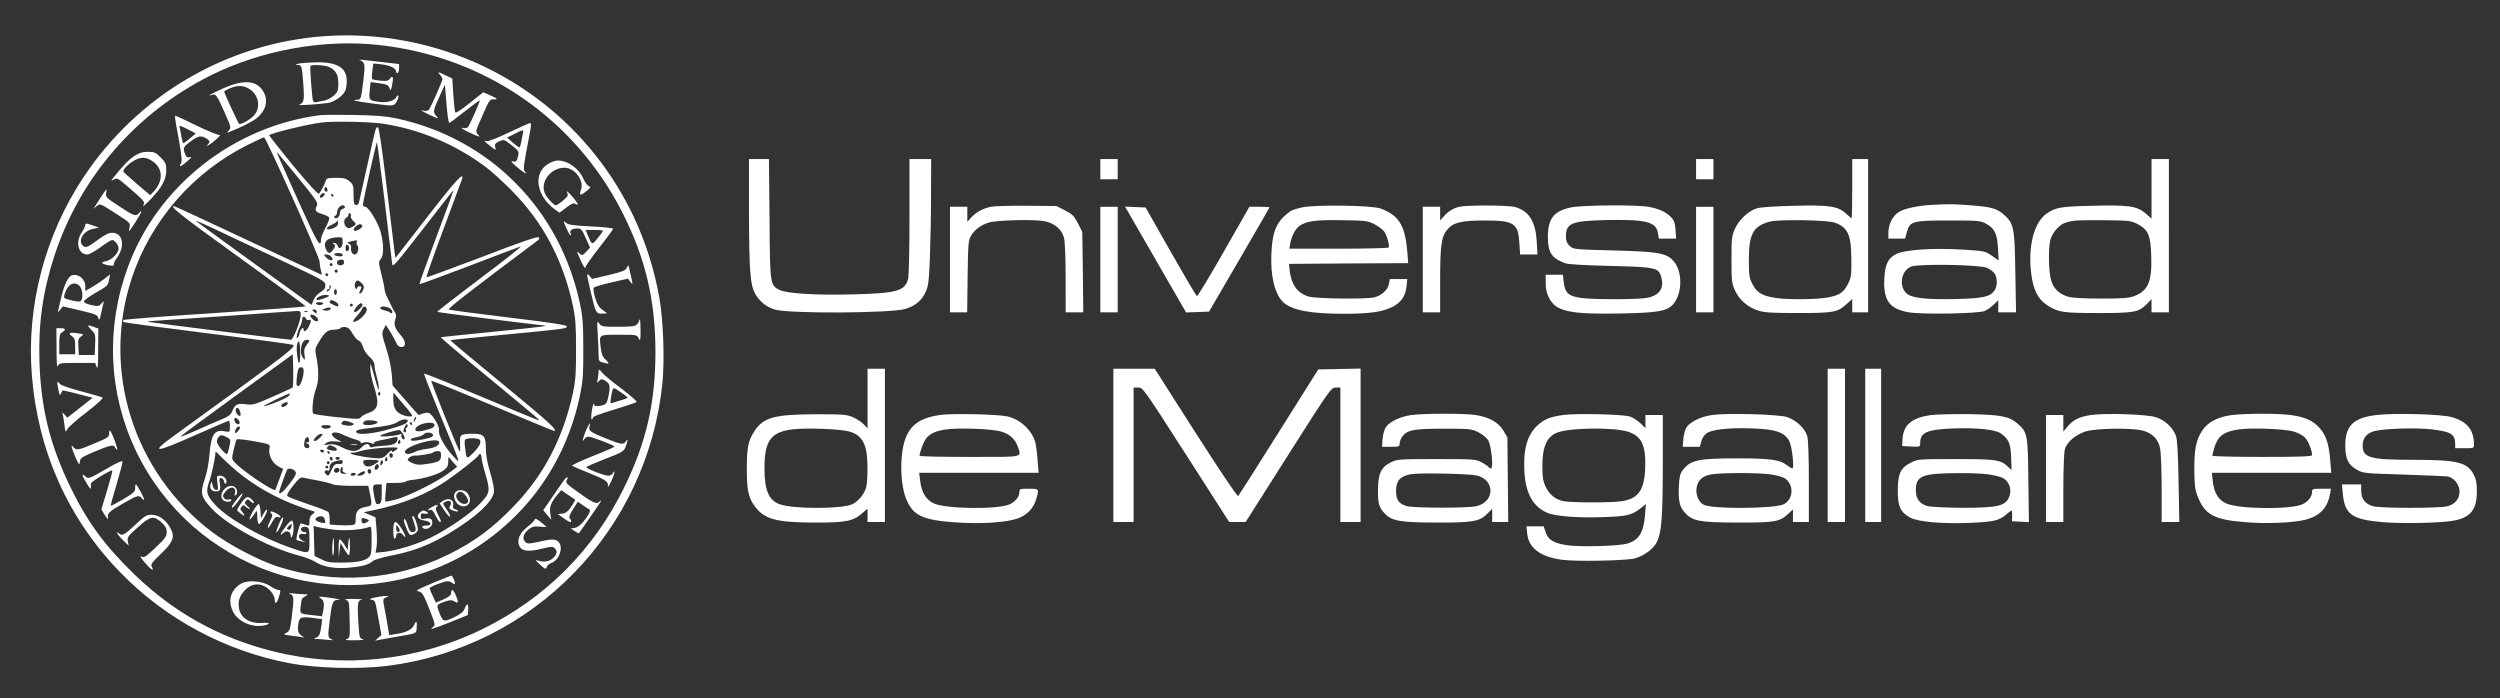 <svg xmlns="http://www.w3.org/2000/svg" width="2305.333" height="644" version="1.0" viewBox="0 0 1729 483"><rect x="0" y="0" width="1729" height="483" fill="#333333" stroke="none"/><g fill="#fff"><path d="M224.5 25c-67.6 4.8-129 40.8-166.7 97.5-26.7 40.1-39.5 89-35.8 136.5 4.1 52.8 25 99.6 61.2 136.9 31.2 32.1 72.5 54.3 116.6 62.7 18.7 3.6 48.5 4.4 68.3 1.9 100.9-12.8 179.5-93.5 190-195.2 1.6-15.8.7-43.3-2-58.8C443.9 136.4 399.7 77.6 336 46.6 301.7 29.9 262.5 22.3 224.5 25m37.3 6.1C334.9 39 397.5 82 430.4 146.9c16 31.5 22.9 60.7 22.9 96.6 0 34.8-6.3 62.2-21.3 93-21.2 43.6-54.7 77.2-98.2 98.5-45.2 22.2-96.9 27.6-145.2 15.4-36.9-9.3-68.1-26.6-95.4-52.9-20.4-19.7-32.6-36.2-44.2-60-14.2-29.1-20.6-54.4-21.7-86.6-.9-26.7 2.2-49.2 10.4-74.2C55.4 122.6 94.1 78 145.6 52.2c34.9-17.4 78-25.3 116.2-21.1"/><path d="M249 41.6c3.4 1.4 3.7 3 2.3 14.1-1.6 13.1-1.7 13.3-4.4 13.3-5 0-.5 1.1 10.1 2.5 15.5 2.1 15.7 2 17.5-1.6.9-1.7 1.3-3.4.9-3.7-.4-.4-.9-.1-1.1.6-1 2.7-6.2 4.4-11.7 3.7-7.4-1-7.6-1.2-6.9-7.9l.6-5.8 4.9.6c6.5.9 7.5 1.4 8.3 3.9.6 1.8.9 1.3 1.7-2.6 1.1-5.3.5-7-1.6-4.2-1 1.4-2.2 1.7-6.5 1.3-2.8-.3-5.4-.8-5.7-1.1s-.3-2.9.1-5.7l.7-5.1 5.7.6c6.2.8 10.1 2.7 10.1 5.1 0 .8.5 1.2 1 .9.6-.3 1-1.9 1-3.4v-2.8l-10.2-1.2c-17.2-2-18.4-2.1-16.8-1.5M206.5 44c-2.5.6-2.6.8-.7.9 2.9.1 3 .6 4 13.5.8 10.9.4 12.7-2.8 14-2.4.9 17.1-.5 21.3-1.5 2.1-.6 5.5-2.5 7.4-4.3 2.9-2.7 3.6-4.1 4-8.2 1.1-10.9-5.2-15.5-20.8-15.3-5.2.1-10.7.5-12.4.9m21.5 2.5c4.4 2.3 6 5.3 6 11.3 0 4.7-.4 5.8-3.1 8.3-1.7 1.5-4.7 3.1-6.7 3.5-2 .3-4.5.8-5.5 1.1-.9.2-1.9-.2-2.2-.9-.7-1.9-2.3-23.2-1.8-24.1.8-1.3 10.3-.7 13.3.8M304.3 51.8c1 1 1.7 2.3 1.7 2.9 0 1.4-8 19.4-9.3 21.1-.6.8-2.1 1.1-3.6.8-2.5-.6-2.5-.5.3 1 1.6.9 4.6 2.3 6.5 3.1 3.5 1.5 3.6 1.5 1.9-.4-2.5-2.7-2.3-4 2.1-13.4l3.8-8.4.7 8.5c1 12.9 1.7 18 2.4 18 .4-.1 5.2-3.6 10.7-8 5.5-4.3 10.1-7.7 10.3-7.6.4.4-6.8 16.8-8.1 18.4-.6.7-1.9 1.1-3 .8-3.5-.9-.4 1.2 5.8 3.9 5.5 2.5 5.8 2.5 4.1.6-1.9-2.1-1.8-2.2 3.1-13.3 4.7-10.7 5.1-11.3 7.8-11.1 3.4.3 2.4-.7-3.2-3.1l-4.1-1.8-9.4 7.5c-5.4 4.4-9.6 7.1-9.9 6.5-.4-.6-1-6.1-1.4-12.3l-.7-11.2-4.4-2.1c-5.4-2.7-6.2-2.7-4.1-.4M154.6 61c-8.7 3.9-12.2 5.9-8 4.6 2.8-.8 3.3 0 8.8 12.3 4.4 9.9 4.5 10.5 2.9 12.3s-1.6 1.9.7.9c7.7-3 15.9-7.1 18.8-9.6 6-5 7.8-11.6 4.7-17.5-4.4-8.4-13.5-9.4-27.9-3m18.4.9c6.3 4.4 7.4 13 2.4 18.2-2.9 3-9.2 6.4-10.1 5.5-.6-.5-10.3-21.5-10.3-22.2 0-.6 4.5-2.8 7.5-3.5 3.8-.9 7.3-.3 10.5 2M221 79.7c-59.7 7.8-111.9 49-132.4 104.6C73 226.4 74.9 271.7 94 311.8c39.2 82 138.1 116.3 219.5 75.9 22.9-11.3 43.5-28.5 58.5-48.8 14.5-19.6 24.2-41.6 29.3-66.4 1.9-9.4 2.2-14.1 2.1-31.5 0-17.3-.4-22.1-2.3-31-13.9-65.3-62.2-114.1-126.8-128.1-7.7-1.6-14.1-2.1-29.8-2.4-11-.2-21.6-.1-23.5.2m43.5 5.8c25.3 3.8 49.3 13.8 70.4 29.2 4.2 3.1 12.6 10.6 18.6 16.7 21.9 22 35.8 48.1 42.7 79.9 1.8 8.6 2.2 13.4 2.2 30.2 0 17.1-.3 21.5-2.2 30.5-6.8 31-20 56.4-40.6 77.8-14.9 15.5-27.4 24.8-45.3 33.6-36.5 18.2-79.5 21.1-118.9 8.2-13.2-4.4-32.9-14.8-44.5-23.5C92.4 327 70 256.6 91.1 192.5c13.2-40 42.5-73.6 80.8-92.6 5.4-2.7 10.3-4.9 10.7-4.9 1.4 0 38.4 82.8 38.4 85.8 0 1.5.4 4.2.9 6 .5 1.7.8 3.2.5 3.2-.2 0-22.8-10.6-50.2-23.4-27.4-12.9-50.5-23.6-51.2-23.8-5.3-1.3 3.8 6 44.4 35.2 25.5 18.4 46.2 33.7 46 33.9-.3.3-28.5 2.3-62.9 4.6-34.3 2.2-62.7 4.4-63.1 4.8s-.4 1 0 1.4c.3.4 26.8 3.9 58.7 7.9 32 4 58.4 7.6 58.7 7.9 1.5 1.4-3.6 5.5-37.9 30.5-20.1 14.6-40.9 29.7-46.4 33.7-14.7 10.8-10.8 10.4 16.2-1.6 12.6-5.6 23.1-10.1 23.6-10.1.4 0 .7 1.8.7 4 0 3.8-.1 3.9-3 3.4-7.7-1.6-9.9 1.6-11.1 15.6-.4 5.8-1.7 12.6-3.3 17.4-3.3 9.7-2.7 12.1 4.6 20.1 10.7 11.8 40.4 27.7 61.2 32.9 3.8 1 8.5 2.8 10.5 4.1 5.1 3.4 13.1 4.9 22.6 4.2 9.5-.8 14.4-2 17.1-4.5 1.1-1.1 6.3-2.6 13.2-4 15-2.9 26.6-7.4 39.7-15.3 18.4-11 29.7-21.4 31.1-28.4.3-2-.6-6.8-2.5-13.4-2.1-7-3.1-12.5-3.1-16.9 0-8.5-1.4-10.2-8.4-10.2-9.3 0-9.8.4-9.4 7.1.2 3.2 0 5.5-.3 5.1-1.3-1.6-20.1-48.3-19.6-48.8.2-.3 19.3 7.4 42.2 17 23 9.7 42.2 17.6 42.6 17.6 3.2 0-3.2-5.9-35.6-32.5-20-16.4-36.3-30.1-36.1-30.2.2-.2 16.9-1.9 37.2-3.8 42.8-4.1 43.4-4.2 43.4-5.8 0-.9-11.6-2.7-40.2-6.1-22.2-2.7-40.9-5.2-41.5-5.5-1-.5 14.9-12.9 61.6-47.8 1.1-.8 1.3-1.5.6-2.2s-13 3.5-38.9 13.5c-20.9 7.9-38.3 14.3-38.6 14.2-.4-.2 4.8-14.9 11.5-32.8s12.5-33.6 12.9-34.8c2.1-6.4-4.1.3-24 26l-21.9 28.2-.6-3.9c-.3-2.2-2.8-22.6-5.5-45.2-3.4-28.4-5.3-41.3-6.1-41.3-1.5 0-1.3-.6-7.3 26.5-2.8 12.6-5.4 24-5.7 25.3-.3 1.4-1.2 2.2-2.2 2-1.3-.3-1.6-1.6-1.6-7.2 0-6.2-.2-7-2.8-9.2-2.3-2-3.9-2.4-9.3-2.4-5.3 0-6.6.3-7 1.7-1 3-3.8 8.4-4.9 9.3-.6.5-7.4-7-17.9-19.6-9.2-11.3-16.6-20.7-16.5-20.9 1.7-1.5 26.7-7.6 36.4-8.8 8.1-1 32.9-.5 42 .8m1.5 53.6c2.7 22.2 5 41.7 5.2 43.4.3 2.7 2.1.6 21.3-24.1 11.6-15 21.1-27.1 21.2-27s-5.2 14.7-11.9 32.4c-6.6 17.7-11.9 32.4-11.7 32.7.3.2 15.5-5.4 33.9-12.4 18.4-7.1 34.6-13.2 36-13.6s-11.1 9.5-27.8 22c-16.6 12.5-30.1 23-29.8 23.2.4.4 70.5 9.3 73.5 9.3.8 0 1.2.2.9.5s-16.5 2.1-35.9 4c-19.5 1.9-35.7 3.6-36.1 3.7-.3.2 14.4 12.7 32.9 27.8 18.4 15.1 33.9 28.1 34.5 28.8 1.4 1.6 3.6 2.5-41.1-16.2-20.5-8.7-37.5-15.5-37.8-15.2s4.8 13.2 11.2 28.8c15.1 36.6 14.5 34.3 8.5 27.8-5.8-6.3-10.2-14.6-9.4-17.6.6-2.3-4.5-10.8-7.1-11.8-.8-.3-2.7-.1-4.1.4-1.4.6-2.7 1-2.9 1-.1 0-4.3-4.6-9.1-10.2l-8.9-10.2-.6-8.1c-.4-4.6-2-12.2-3.9-17.8-2.9-9.3-3.1-10.1-1.7-13l1.5-3 3 4.6c1.6 2.6 3.5 6.1 4.2 7.7.9 2.1 1.9 3 3.6 3 3.5 0 3.2-4.1-.6-8.3-4-4.6-4.9-7.4-3.6-10.9.8-2.1.7-3.3-.2-4.6-.7-.9-1.7-2.8-2.3-4.2s-2-4.1-3-6.1c-1.1-2-1.9-4.5-1.9-5.5 0-1.1-1-5.8-2.2-10.6-2.1-8.2-2.1-8.8-.5-10.6 2.2-2.4 2.2-10.3 0-18.5-1.8-6.8-8.5-17.7-10.8-17.7-.8 0-1.5-.6-1.5-1.3-.1-2.1 9.3-43.7 9.7-43.3.2.2 2.6 18.6 5.3 40.7m-59.5-15.8c12.8 15.8 13.7 17 12.5 19.2-1.6 3-.8 4.2 4.1 5.7 2.3.6 4.3 1.7 4.6 2.4.2.6-.9 3.8-2.6 6.9-1.7 3.2-3.1 6.7-3.1 7.9-.1 6.8-2.3 3.1-14-22.6-16-35.5-17.3-38.5-16.2-37.3.5.5 7.1 8.6 14.7 17.8m19.8 9c-.3.5-1 .4-1.5-.1-.6-.6-.7-1.6-.3-2.2.6-.9.9-.9 1.6.1.4.7.5 1.7.2 2.2m-2.7 3.5c-.8.9-1.9 1.3-2.2.9-1-.9 1.6-3.8 2.8-3.1.6.4.4 1.3-.6 2.2m6.9-.8c.3.5.1 1-.4 1-.6 0-1.1-.5-1.1-1 0-.6.2-1 .4-1 .3 0 .8.4 1.1 1m8 7.9c.3.5-.4 1.2-1.5 1.6-1.3.4-2 1.5-2 3.1 0 2.5-2.5 4.3-3.8 2.9-.4-.4-.1-1 .6-1.2.6-.3 1.2-1.1 1.2-1.9 0-3.9 3.9-7 5.5-4.5m4.1 6.6c-.2.7.4 2.1 1.5 3.1 2.5 2.2 2.4 2.8-.6 4.4-2 1.1-2.7 1.1-4 0-1.9-1.6-2-5.6 0-6.4.8-.3 1.5-1.3 1.5-2.1 0-.9.5-1.3 1.1-1 .6.4.8 1.3.5 2m-49.3 30c30.6 14.4 31.7 15 31.7 17.8 0 2.1-.8 3.2-3.4 4.8-1.9 1.1-4 3.5-4.8 5.4l-1.3 3.4-39.5-28.5c-21.7-15.7-39.9-29-40.5-29.5-.5-.6 5.1 1.8 12.5 5.3 7.4 3.6 27.8 13.1 45.3 21.3m39.5-23c-.7.7-2.5 1.5-4 1.9-4 .9-3.5-1.2.7-3 1.9-.8 3.6-2 3.6-2.7.1-.6.3-.4.6.7.3 1-.1 2.4-.9 3.1m17.7-.5c.8 1.2-4.1 4.4-5.5 3.5-.8-.5-.6-1.3.7-2.5 2-2.1 3.9-2.5 4.8-1M237 167.4c0 3.9-2.5 5.7-3.5 2.5-.4-1-1.4-1.9-2.3-1.9-1.4 0-1.4.2-.3.9 1.2.8 1.2 1.3-.3 3.5-2.2 3.5-3.9 3.3-5.4-.6-1.8-4.7 1.4-7.6 8.6-7.7 3-.1 3.2.1 3.2 3.3m9.7 0c-.3.7-.1 1.8.5 2.4s.8 2.2.4 3.6c-1.1 4.5-5.4 2.7-4.8-2 .2-1.3-.4-2.5-1.5-2.9-1.5-.7-1.3-.9 1.2-1.5 4.5-1.1 4.8-1.1 4.2.4m-5.2 4.1c0 1-.6 2-1.2 2.2-.8.3-1.3-.5-1.3-2.2s.5-2.5 1.3-2.3c.6.3 1.2 1.3 1.2 2.3m-4.5 4.8q0 1.35-3 .9c-1.6-.2-3-.8-3-1.3s1.4-.9 3-.9c1.8 0 3 .5 3 1.3m-8.2.9c.7.7 1.2 1.6 1.2 2 0 1.5-2.7.8-4.5-1.2-1.8-1.9-1.7-2 .1-2 1.1 0 2.5.5 3.2 1.2m9.2 4.3c0 1.5-1.9 2.4-3.7 1.8-1.9-.7-1.6-3.1.5-3.6 2.2-.5 3.2.1 3.2 1.8m-8 1.5c0 .5-.4 1-1 1-.5 0-1-.5-1-1 0-.6.5-1 1-1 .6 0 1 .4 1 1m3.4 5.1c-.3.5-1 .7-1.5.3-.5-.3-.7-1-.3-1.5.3-.5 1-.7 1.5-.3.5.3.7 1 .3 1.5M227 190c0 .5-.4 1-1 1-.5 0-1-.5-1-1 0-.6.5-1 1-1 .6 0 1 .4 1 1m23.4 6.1c1.4 1.7 1.6 2.6.7 4.5-.6 1.3-1.5 2.4-2.1 2.4-.7 0-.8-.6 0-1.9 1.3-2.6 1.3-3.1-.5-3.1-.8 0-1.5.5-1.5 1.2 0 .9-.3.9-1.1.1-1.3-1.3-.2-5.3 1.4-5.3.7 0 2.1 1 3.1 2.1m-22.8 4.7c-1 1.1-1.6 1.2-1.6.4 0-.7.5-1.2 1-1.2.6 0 .9-.3.9-.8-.3-1.6.3-2.6.8-1.4.3.8-.2 2.1-1.1 3m5.4 1.2c0 1.1-.4 2-1 2-.5 0-1-.9-1-2s.5-2 1-2c.6 0 1 .9 1 2m-5.4 2.7c-1 1-7.9 3.3-8.5 2.8-1.1-1.2 2.6-3.5 5.7-3.5 1.9 0 3.2.3 2.8.7m6.4 6c0 1.6-.3 1.6-3.5.1-2.5-1.1-3-1.9-2-3 .9-.9 5.5 1.6 5.5 2.9m-10.5-.7c-.3.5-1.5 1-2.5 1s-2.2-.5-2.5-1c-.4-.6.7-1 2.5-1s2.9.4 2.5 1m25.3 3.6c-3.7 3.8-5.5 2.6-2.2-1.4 1.9-2.3 3.1-2.9 3.8-2.2s.2 1.8-1.6 3.6M244 211c0 .5-.4 1-1 1-.5 0-1-.5-1-1 0-.6.5-1 1-1 .6 0 1 .4 1 1m-15.8 3.2c-.5.5-2 .8-3.3.6l-2.4-.5 2.5-1c2.8-1.2 4.7-.6 3.2.9m25.4-.7c.7 1.8-2.8 6.3-6.3 8.2-3.8 2-4.1.7-.6-3 1.6-1.7 3.3-4 3.6-5 .8-2.1 2.6-2.2 3.3-.2m16.8.4c1 1.1 1.3 2.1.7 2.5-.5.4-1.2.2-1.5-.3-.3-.4-1.9-1.1-3.6-1.4-1.6-.4-3-1.1-3-1.7 0-1.7 5.6-1.1 7.4.9m-51.4 1.7c0 1.4-.3 1.4-1.5.4-.8-.7-1.5-1.4-1.5-1.6s.7-.4 1.5-.4 1.5.7 1.5 1.6m-11 2.1c0 4-5.2 17.3-6.8 17.3-2.2 0-97.6-12-98.7-12.4-.5-.3.6-.5 2.5-.6s24.6-1.6 50.5-3.4c25.9-1.9 48.2-3.4 49.8-3.5 2.3-.1 2.7.3 2.7 2.6m4.7-2.1c-.3.3-1.2.4-1.9.1-.8-.3-.5-.6.6-.6 1.1-.1 1.7.2 1.3.5m6.8 4.4c1.5 2.4-.8 3.1-3.1.9-1.3-1.2-2.1-2.6-1.8-3 .6-1 3.9.5 4.9 2.1m-7.9.4c.3.8 1.2 1.2 2 .9 1.8-.7 1.8 1.1-.1 4.7-1.5 2.9-3.5 4-3.5 2 0-2.3-2.1-.7-2.7 2-.3 1.7-1 3.3-1.6 3.7-1.2.8-.2-4 1.9-8.1.8-1.6 1.4-3.7 1.4-4.8 0-2.1 1.8-2.4 2.6-.4m32.2 10.3c1.3 2.3 3.2 4.5 4.2 4.8 1.2.4 2.4 2.1 3 4.4.5 2.1 2.5 5 4.5 6.8 2.4 2.2 3.5 4 3.5 6 0 1.5.7 5 1.5 7.7s1.5 6.1 1.4 7.5c-.1 2.9.2 3.8-3.8-10.4-1.9-6.8-2-6.9-2-2.8-.1 2.3 1 7.7 2.4 12 4.1 13 3.3 16.6-4.4 19.2-1.8.6-3.9 1.8-4.5 2.7-1.1 1.4-2.6 1.4-16.6-.1-8.5-.9-15.9-2-16.3-2.4-1.3-1.3-.2-12.1 1.8-17.1 2-5.1 2.1-12.6.4-21.6-1.2-5.9-1.1-6.4 1.4-10.5 4.1-7.1 6.3-8.9 10.7-8.9 2.1 0 4.2-.5 4.5-1.1.4-.5 1.9-.9 3.3-.7 2 .2 3.3 1.4 5 4.5m-29.8 4.9c0 .3-.9 1.7-2 3.1-1.5 2-1.9 3.5-1.4 6.7.5 3.8.4 4-1 2.2-3-3.7-1.3-12.6 2.4-12.6 1.1 0 2 .3 2 .6m-6.4 7.9c.1 4.1-.2 7.5-.7 7.5-1.1 0-2.2-10.3-1.4-12.9 1.2-4 2-2.1 2.1 5.4m-5.3 24.5c-.4.4-6.7 3.3-14 6.5-12.3 5.4-13.5 5.7-18.3 5.1-5.9-.8-7.4 0-9.4 4.8-1 2.5-2.7 3.7-7.7 5.8-3.5 1.4-11.6 4.9-17.9 7.8-6.3 2.8-10.8 4.5-10 3.7s18.6-13.9 39.5-29.1l38-27.6.3 11.2c.1 6.1-.1 11.4-.5 11.8m7.7-11.4c0 4.2-2.2 10.4-3.7 10.4s-1.6-1.6-.7-8.4c.5-3.6 1.1-4.6 2.5-4.6s1.9.7 1.9 2.6m53 16c0 .8-.5 1.2-1 .9-.6-.4-.8-1.1-.5-1.6.9-1.4 1.5-1.1 1.5.7m-63.4 1.3c-1.5 1.7-15.1 7.2-17.3 7-.9-.1 16.7-8.7 18.1-8.8.5-.1.1.8-.8 1.8m82 8.7c1.9 2.3 3.4 4.4 3.4 4.8 0 1.2-4.7.6-7.9-1-3.7-1.9-5.1-4.8-5.1-10.7l.1-4.2 3 3.5c1.7 1.9 4.6 5.3 6.5 7.6M199 279c0 .5-.9 1.4-1.9 2-2.5 1.3-3.8-.5-1.4-1.9 2.3-1.3 3.3-1.4 3.3-.1m-33.1 5.2c.5 1.3.7 2.7.4 3.1-.8 1.3-3.3-1.4-3.3-3.4 0-2.6 1.9-2.4 2.9.3m121.2 6.5c-1.2 2-1.4 1.4-.5-1.2.4-.9.9-1.4 1.1-1.1.3.2 0 1.3-.6 2.3m-122.1-.2c1.6 1.9.3 4-1.6 2.4-1.5-1.3-1.9-3.9-.5-3.9.5 0 1.4.7 2.1 1.5m96 1.2c1 .9-2.7 2.3-6.2 2.3-3.9 0-4.6-.8-2.7-2.7 1-1 7.6-.7 8.9.4m21-.8c0 1.8-2.8 3.1-13.1 6-10.5 3.1-21.2 4.1-22.4 2.2-.9-1.5.8-2.1 9.7-3.1 11.3-1.3 16.3-2.4 19-4.3 2.5-1.7 6.8-2.2 6.8-.8m-39.3 1.2c2.1.8 2.4 1.2 1.3 1.9-.8.5-2.8.6-4.5.3-3.6-.7-3.9-.9-3-2.2.8-1.4 2.6-1.4 6.2 0m42.3.9c0 .5-.2 1-.4 1-.3 0-.8-.5-1.1-1-.3-.6-.1-1 .4-1 .6 0 1.1.4 1.1 1m15.5.9c0 1.7-1.6 2.5-7.5 3.9-5 1.2-7.1.2-5-2.3 2.6-3.1 12.5-4.4 12.5-1.6m-19.3 1.9c-.6.2-.8 1-.5 1.8s0 1.4-.6 1.4c-1.4 0-1.4-1.6.1-4.3.8-1.7 1.3-1.8 1.6-.7.3.7 0 1.6-.6 1.8m-52.4-.6c-.3.7-1.7 1.3-3.3 1.3s-3-.6-3.2-1.3c-.3-.8.7-1.2 3.2-1.2s3.5.4 3.3 1.2m-62.8.5c-.1 1.4-2.7 4.3-3.3 3.7-.8-.9 1.1-4.4 2.3-4.4.6 0 1 .3 1 .7m112.8 4.5c.9 1.5 1.3 3.1.9 3.5-1 1-2.8-1.8-2-3.1.4-.6-.1-.6-1.3-.2-3 1.2-13.4 2-13.4 1 0-.8 11.4-4.2 13.3-4 .5.1 1.6 1.4 2.5 2.8m-41 .7c2 1 5.6 2.4 8 3 2.3.7 4 1.6 3.7 2.1-.4.6.3.7 1.7.1 1.3-.4 3.2-.5 4.3 0 2.6 1 4 1.1 3.1.2-.4-.4 1.9-1.3 5.1-1.9s7-1.4 8.6-1.9c2-.5 2.7-.4 2.7.7 0 3.4-2.5 4.7-9.6 5.1-3.9.2-7.6.7-8.1 1-.6.4-1.3 0-1.7-.8-.8-2.2-2.9-1.8-5.6 1-3 3.2-7.1 3.2-13.5-.1-3.9-2-5.9-2.4-9-2-3.8.6-3.9.5-2-1 1.5-1.1 3.3-1.4 7-1.1 3.9.4 4.5.3 2.5-.4-3.2-1.3-6.1-3.9-5.4-5 .9-1.4 4.2-1 8.2 1m61.7.1c0 1.4-3.2 2.4-11.7 3.7-2.4.3-3.8.1-3.8-.6 0-.6 1.8-1.4 4-1.7 2.2-.4 4.5-1.3 5.1-2.1 1.6-1.8 6.4-1.3 6.4.7m-76.5-.5c0 .9-4 4.5-5 4.5-1.5 0-1.2-1.1.8-3.1 1.6-1.7 4.2-2.5 4.2-1.4m-66.1 1.9c2.7 1.5 2.8 1.6 1.7 6.5-.5 2.8-1.3 5.1-1.7 5.1-1.6 0-6.9-6.6-6.9-8.6s1.7-4.4 3.2-4.4c.5 0 2.2.6 3.7 1.4m56.9 1.9q.3 1.65-1.5 1.8c-1.6.1-1.7.2 0 .6 2.1.5 2.3 3.3.3 3.3-2.1 0-2.7-1.4-2-4.9.7-3.3 2.7-3.7 3.2-.8m-33.1 1.8c6.1 1.3 6.1 1.3 5.6 4.5-.7 4.3 2.1 9.7 6.1 11.9l3.4 1.8-2.6 7.1c-1.4 3.9-2.7 7.2-2.8 7.4-1 1.5-22.8-13.2-28.1-19-2.1-2.2-2.1-2.5-.7-8.8.9-3.5 1.7-6.7 1.9-7 .4-.7 8.4.3 17.2 2.1m151-2c1.6 1.6-.4 5.3-5.1 9.8-3.9 3.8-4.1 3.7-5-4.6-.5-3.7-.3-5.3.6-5.6 2.4-1 8.4-.7 9.5.4m-55.1 2.6c-1 1-1.9-.5-1-1.8.6-1.1.8-1.1 1.2 0 .2.7.1 1.5-.2 1.8m27.1-1.1c.7 2.2-2.6 4.1-8.2 4.8-3.1.3-7 1.3-8.5 2.1-3.7 1.9-7 1.9-7 0 0-4 22.5-10.5 23.7-6.9m-72.6 3.4c3.1 1.7 2.3 3.3-1.3 2.6-3.7-.7-4.2-1.1-3.3-2.5.8-1.4 2.1-1.4 4.6-.1m43.9.9c0 .3-.9 1.2-2 1.9-1.6 1-2 1-2 0-.1-.7-1.3.2-2.9 1.9-3.1 3.7-4.9 4-16.4 2.2-7.9-1.2-12.1-2.8-7.5-2.9 1.5 0 3.7-.5 5-1 3.7-1.6 25.8-3.5 25.8-2.1m-51 2.1c0 .5-.4 1-.9 1-.6 0-1.3-.5-1.6-1-.3-.6.1-1 .9-1 .9 0 1.6.4 1.6 1m-64.1 10.5c15.4 13.9 34.8 24.5 57 31.1 1.1.4.9.8-.7 2-1.5 1-2.2 2.6-2.2 4.9 0 3.3-.1 3.4-2.6 2.5-1.4-.6-2.9-1-3.3-1-.9 0-3.7 10.8-3 11.4.2.3 1.8.7 3.4 1l3 .6-2.5-1.2c-3.4-1.7-2.9-5.2.6-4.5 1.3.2 2.4 0 2.4-.4 0-.5-.6-.9-1.4-.9s-1.8-.5-2.2-1.1c-1-1.7 1.2-3.2 3.5-2.4 1.9.6 2.1 1.4 2.1 9.1 0 10 .5 9.8-12.5 5.4-20.3-6.9-44.3-20.5-52.9-30.1-5.9-6.6-6.4-8.7-3.8-16.3 1.8-5 4.2-16.5 4.2-20 0-.4.8.1 1.8 1.2.9 1.1 5 5 9.1 8.7M228 313c0 .5-.2 1-.4 1-.3 0-.8-.5-1.1-1-.3-.6-.1-1 .4-1 .6 0 1.1.4 1.1 1m77 1.9c0 3.9-1.3 4.7-9.3 5.9-5.4.9-7.4.8-10.2-.4-1.9-.8-3.5-1.8-3.5-2.3 0-1.4 2.5-3 4.5-3 3.9.1 12.6-1.4 13.1-2.2.3-.5 1.6-.9 3-.9 2 0 2.4.5 2.4 2.9m-33.5 1.1c-.5.8-1.1.8-1.7.2s-.7-1.6-.3-2.2c.5-.8 1.1-.8 1.7-.2s.7 1.6.3 2.2m61.5.3c0 1.3 1.1 6.1 2.5 10.8 3.7 12.5 3.5 13.7-3.2 20.9-6.4 6.9-22.7 18.2-34.8 24-9.3 4.5-23.5 8.8-31.9 9.7l-5.9.6.7-3.8c.4-2.1.4-7.6 0-12.3l-.7-8.4-4.1-1.8-4.1-1.7 8-1.7c19.1-4.1 35.1-10.6 49-19.9 8.3-5.6 22.5-16.8 22.5-17.9 0-.4.5-.8 1-.8.6 0 1 1 1 2.3m-103 1.3c0 .8-.4 1.2-1 .9-.5-.3-1-1-1-1.6 0-.5.5-.9 1-.9.6 0 1 .7 1 1.6m5-.6c0 .5-.7 1-1.5 1s-1.5-.5-1.5-1c0-.6.7-1 1.5-1s1.5.4 1.5 1m32.6 1.7c-1 1-1.9-.5-1-1.8.6-1.1.8-1.1 1.2 0 .2.7.1 1.5-.2 1.8m45.8 1 2.8 3.1-6.2 4.7c-8.2 6-27.7 15.7-36.3 18-3.7 1-6.9 1.6-7.1 1.4-.3-.2-.2-3.2.1-6.7l.6-6.2h6.1c3.4 0 6.6-.4 7.1-.9.6-.5 3-1.1 5.5-1.3 7.3-.8 17.3-3.8 20.8-6.5 2.6-1.9 3.2-3.1 3.2-6 0-2 .1-3.4.3-3.2.1.2 1.5 1.8 3.1 3.6m-76.4-.1c0 .9-.8 1.4-1.7 1.3-3.5-.3-4.2.2-5.9 3.8-2.3 4.9-2.1 4.8-3.9 3.3-1.7-1.4-.9-3.4 1.1-2.6 1 .4 1.4-.2 1.4-1.8 0-2.8 1.5-4.2 5-4.9 1.4-.2 2.8-.5 3.3-.6.4 0 .7.6.7 1.5m25-.8c0 .4-1.6 1.6-3.6 2.7-3.8 2-6.6 1.3-7.2-1.9-.3-1.3.6-1.6 5.2-1.6 3.1 0 5.6.3 5.6.8m2.1 2.5c-.8.8-1.1.7-1.1-.4 0-2 1.3-3.4 1.8-1.9.3.7-.1 1.7-.7 2.3M228 320c0 .5-.4 1-1 1-.5 0-1-.5-1-1 0-.6.5-1 1-1 .6 0 1 .4 1 1m34 2.4c0 1.6-1.8 3.1-2.7 2.2-.8-.8.5-3.6 1.7-3.6.5 0 1 .6 1 1.4m-35 .6c0 .5-.4 1-1 1-.5 0-1-.5-1-1 0-.6.5-1 1-1 .6 0 1 .4 1 1m7.6 2.9c-1 1.6-3.6 1.3-3.6-.3 0-1.7 2.1-2.7 3.4-1.6.4.5.5 1.3.2 1.9m2.4-1.9c0 .5 0 1.3-.1 1.7 0 .4.8 1 1.8 1.4 1.4.6 1.2.7-.8.6-2.1-.1-2.6-.6-2.5-2.4.1-2.2 1.6-3.4 1.6-1.3m-32.7 2.2c.9 1.3.1 3-3.9 8.2-4.2 5.6-7.4 8.2-7.4 6 0-.9 4.9-14.4 5.6-15.6.9-1.4 4.6-.5 5.7 1.4m52.2.8c-.5.8-1.1.8-1.7.2s-.7-1.6-.3-2.2c.5-.8 1.1-.8 1.7-.2s.7 1.6.3 2.2m-4.5.5c-.7.8-2.2 1.5-3.4 1.5-2.1-.1-2.1-.1-.2-1.5 2.7-2.1 5.3-2 3.6 0m-6 .5c0 .5-.9 1-2.1 1-1.1 0-1.7-.5-1.4-1 .3-.6 1.3-1 2.1-1s1.4.4 1.4 1m-25.8 4.4c4.3.8 8.6 2 9.7 2.5 1.1.6 7.1 1.1 13.4 1.1h11.4l1.2 5.7c1.6 7.9 1.5 8-2.6 8.8-5.5 1-7.3 3-7.3 8 0 4-.2 4.3-2.9 4.7-1.7.2-5.7.2-9 0l-6.1-.4v-3.7c0-2-.4-4.1-.8-4.8s-6.7-3.2-14.1-5.6c-7.3-2.5-13.8-5-14.3-5.5-.7-.7.5-3 3.8-7.2 4.2-5.3 5.2-6.1 7.4-5.6 1.4.3 6 1.3 10.2 2m43.8 9c0 5-.4 6.5-1.6 7-2.2.8-2.5.4-3.5-4.6-1.5-7.8-1.3-8.8 2.1-8.8h3zm-39.6 17.2c1.1 3 .7 3.6-2.1 2.9-3.8-.9-5.2-2.3-3.3-3.5 2.3-1.5 4.7-1.2 5.4.6m30.6 1.1c.6.6-2.2 2.3-3.7 2.3-.7 0-1.3-.9-1.3-2.1 0-1.6.4-1.9 2.3-1.3 1.2.3 2.4.8 2.7 1.1m-25.2 6.5c8 1.1 20.2.3 25.5-1.7 1.5-.7 1.7.2 1.7 9.2 0 8.5-.3 10.2-1.9 11.7-2.9 2.6-7.8 3.6-18.4 3.7-8.3.1-10.4-.2-14.5-2.3l-4.7-2.3-.3-10.4-.3-10.4 2.3.7c1.3.4 6 1.2 10.6 1.8"/><path d="M242.8 307.7c1.2.2 3 .2 4 0 .9-.3-.1-.5-2.3-.4-2.2 0-3 .2-1.7.4M150.4 334.1c.6 4.5.5 5-1.1 4.7-1.1-.2-2-1.5-2.3-3.3-.6-2.9-.6-2.9-1.4-.7-1 3 1 5.4 4.3 5 2.6-.3 2.9-1.3 1.9-7.3-.5-3 2.5-2.5 3.2.5.4 1.6.8 2.1 1.3 1.3 1.3-2.1-1.1-5.3-4-5.3-2.5 0-2.5.1-1.9 5.1M155.2 338.3c-2.4 2.6-2.8 5.7-1 7.5 1.5 1.5 5.8 1.6 5.8.1 0-.6-.8-.8-1.9-.4-1 .3-2.4-.1-3.1-1-1.1-1.3-1-2 .7-4.3 3.4-4.5 8.2-3.7 6.7 1.2-.4 1.2-.2 1.6.5 1.2 1.5-.9 1.4-3.9-.1-5.4-1.9-1.9-5.3-1.4-7.6 1.1M164.3 344.7c-3.9 4.9-4.6 6.3-3.5 6.3s7.6-9 6.9-9.6c-.2-.3-1.8 1.2-3.4 3.3M167.1 347.5c-1.7 2.4-3.1 4.7-3.1 5.2.1 1 5 4.7 5 3.7 0-.4-.7-1.6-1.6-2.6-1.4-1.4-1.4-2-.4-3.3 1.2-1.4 1.5-1.4 3 0 .9.8 2.1 1.5 2.6 1.5.5-.1-.2-1-1.5-2-1.9-1.7-2.1-2.3-1.1-3.5 1.2-1.4 1.5-1.4 3 0 2.2 2 3.6 1.9 2-.1-3.1-3.7-4.6-3.5-7.9 1.1M175.2 353.2c-4.2 7.4-3.1 8.3 1.5 1.1 1-1.5 1.2-1.1 1.2 2.9.1 2.6.5 4.9 1 5.2 1.1.7 6.3-8.2 5.8-9.8-.2-.6-1.2.5-2.3 2.4l-1.9 3.5-.3-4.5c-.2-2.5-.7-4.9-1.1-5.3-.5-.5-2.2 1.6-3.9 4.5M187 354c0 .5.4 1.2 1 1.5.6.4.2 2.2-1.1 4.6-2.8 5.7-1.9 6.9 1.1 1.4 1.8-3.4 2.9-4.4 4.2-3.9 3.2 1 1.9-1.2-1.7-2.9-1.9-.9-3.5-1.3-3.5-.7M193.2 361.7c-3 7-2.7 9 .4 3 1.4-2.7 2.4-5.6 2.2-6.5-.2-1-1.3.4-2.6 3.5M197.3 364.5c-3.7 4.9-4.3 6.7-1.4 4.1 2.3-2.1 5.1-1.1 5.1 1.8 0 1.7.2 1.8 1 .6 1.5-2.3 1.3-11-.2-11-.7.1-2.8 2.1-4.5 4.5m4.1.2c-.4 1.4-1.1 2-2 1.6-1.3-.5-1.2-.8.2-2.4 2.1-2.3 2.5-2.1 1.8.8M315.2 340.2c-3.1 3.1.5 10 5.3 10 4.4 0 6-4.6 2.9-9-1.7-2.4-6.2-3-8.2-1m6.8 2.5c2.6 3.3 2.2 5.8-.9 5.8-3.4 0-6.9-4.8-5.1-7s3.6-1.9 6 1.2M306.2 346.5l-2.2 1.6 3.3 4.9c1.7 2.6 3.5 4.6 3.9 4.3.5-.2-.5-2.4-2.2-4.8-3-4.4-3-4.4-.9-5.5 2.9-1.6 4.9.2 3.2 2.9-1 1.7-.8 2.1 1.8 3.1 1.6.7 3.3 1 3.6.6.4-.4-.3-.9-1.6-1.3-1.5-.4-2.1-1.1-1.8-2.3 1.1-4.3-2.9-6.3-7.1-3.5M298.8 350.6c-3 1.6-3.8 3-1.3 2 1.1-.4 2.2.8 3.7 3.9 1.2 2.5 2.6 4.5 3 4.5 1.2 0 1-.7-1.3-5.1-1.6-3.2-1.8-4.4-.8-5.5 1.5-1.8.2-1.7-3.3.2M290.6 354.3c-3.1 2.3-1.6 5.1 2.9 5.7 4.7.6 5.8 3.5 1.3 3.5-3-.1-3.8 1.2-1.4 2.1 2.3.9 5.6-1.5 5.6-4 0-2.8-1.5-3.6-5.3-2.9-2.3.5-2.7.2-2.7-1.7 0-1.8.4-2.1 2.5-1.8 2.8.6 3.4-.6.9-1.6-2-.8-1.7-.8-3.8.7M285 357.4c0 .2.7 2.3 1.5 4.6 1.6 4.6 1.3 6-1.4 6-1.3 0-2.2-1.3-3.1-4.5-.7-2.5-1.7-4.5-2.2-4.5-1 0-.5 2.3 1.8 7.7.7 1.8 1.8 3.3 2.4 3.3 2.2 0 5-2.1 5-3.7 0-2.6-2.3-9.3-3.2-9.3-.4 0-.8.2-.8.4M272 367.1c0 3.7.4 5.8 1 5.4.6-.3 1-1.2 1-2 0-2.2 3.1-2.7 4.5-.8 2.8 3.8 2.2.5-.7-4-4.3-6.6-5.8-6.2-5.8 1.4m4.4.1c-1.1 1.7-2.4.6-2.4-1.9 0-2.6.1-2.6 1.4-.8.8 1.1 1.2 2.3 1 2.7M229.8 378c-.1 3.3 0 6 .5 6 .4 0 .7-2.7.7-6 0-7.7-.7-7.7-1.2 0M240.8 376.2l-.3 4.3-2.3-3.8c-1.3-2-2.8-3.7-3.3-3.7s-.8 2.8-.7 6.2l.1 6.3.6-5 .6-5 2.5 4.2c1.4 2.4 2.8 4.3 3.3 4.3.4 0 .7-2.7.7-6 0-6.9-.7-8-1.2-1.8M121 81.1c0 .6 1.2 7.6 2.7 15.6 2 11.5 2.4 15 1.4 16.4-1.7 2.9 0 2.3 4.4-1.6 3.1-2.6 3.5-3.3 1.8-2.8-1.8.4-2.5 0-3.3-2.2-1.6-4.2-1.3-4.9 4.1-8.9 5.3-3.9 7.4-4.2 11.4-1.3 1.7 1.3 1.8 1.7.5 3.3-1.4 1.6-1.3 1.6.5.6 3-1.6 9.2-7.4 7.4-6.9-.9.3-8-2.6-15.9-6.4-7.8-3.8-14.4-6.9-14.6-6.9s-.4.5-.4 1.1m9.3 8.5 5.1 2.7-3.9 3.3c-2.2 1.9-4.3 3.4-4.7 3.4-.3 0-.9-1.9-1.3-4.3-.3-2.3-.9-5-1.1-6-.7-2.2-.3-2.2 5.9.9M352 91.6c-7.4 3.6-14.3 6.3-15.2 6-2.6-.6-2.3-.1 2.3 3.4 3.9 3.2 4 3.2 3.4.8-.5-2-.1-2.6 2.7-4 3.3-1.5 3.3-1.5 8.6 2.6 4.8 3.7 5.2 4.4 4.6 7.1-.9 4.2-1.4 4.7-3.8 4.1-1.5-.3-1 .5 1.9 3 2.2 2 4.9 4.1 6 4.7 1.8.9 1.9.8.6-.6-1.4-1.7-1.3-2.6 3.3-26.7 1-5.1 1.1-7 .2-6.9-.6.1-7.2 3-14.6 6.5m9.7.6c-.3 1.3-.9 4-1.2 6-.4 2.1-1 3.8-1.4 3.8-.3-.1-2.4-1.6-4.5-3.4l-3.9-3.4 4.9-2.5c6.1-3.2 6.8-3.3 6.1-.5M92.9 107.9c-3.8 2.4-8.6 7.5-14.9 15.5-1.4 1.8-1.4 1.9.8.7 2.1-1.1 2.8-.8 7.5 3.2 14.1 12.1 14.1 12.1 12.8 14.7-.7 1.4 1.8-.7 5.4-4.5 7.8-8.4 10.5-13.5 10.5-19.9 0-4.3-.5-5.3-3.9-8.7-3.4-3.5-4.4-3.9-8.8-3.9-3.7 0-6 .7-9.4 2.9m11.8 3.1c8.1 4.9 8.7 14 1.3 21.8l-2.1 2.2-9-7.6c-4.9-4.3-9.2-8.1-9.5-8.6-.8-1.3 3.4-5.6 7.6-7.9 4.5-2.4 7.7-2.4 11.7.1M380.1 112.8c-11.8 6-9.8 22.5 4 32.3l2.9 2 4.6-3.5c3.8-2.9 5-3.4 6.6-2.5 1.7.9 1.8.8.9-.8-1.8-3.2-8.3-10-7-7.4 1.1 2.3.8 2.8-2.7 5.8-2.1 1.8-4.4 3.3-5 3.3-1.3 0-5.7-4.7-7.3-7.7-4.1-7.9 3.5-18.3 13.3-18.3 7 0 13.6 8.7 11.5 15-1.6 4.3-.6 4.7 3.5 1.3 3.2-2.5 3.4-2.9 1.8-3.6-1.1-.5-2.7-2.7-3.6-4.9-3.4-7.5-10.8-12.8-18.1-12.8-1.1 0-3.5.8-5.4 1.8M70.8 134.7c-1.4 2.1-3.3 5.1-4.3 6.8l-1.9 3 2.1-1.8c2.5-2.2 2.3-2.2 15 6 8.2 5.3 8.5 5.6 7.9 8.6-.8 3.7-.6 3.6 4.4-4.2 3.8-5.8 5-9.2 2-5.6-2 2.4-3.4 1.9-13.5-4.8-8.8-5.7-9.5-6.4-9.1-9 .3-1.5.4-2.7.2-2.7s-1.4 1.7-2.8 3.7M390 153.3c0 1.2 4 9.7 4.6 9.7.3 0 .3-.8 0-1.7-.8-2 1-3.3 4.7-3.3 2.5 0 3.2.7 5.8 6.6l3 6.7-2.7 2.8c-2.6 2.8-2.8 2.8-4.7 1.1s-1.9-1.6-.4 1.9c2.5 6.1 4.6 9.6 4.7 7.7 0-.9 4.3-7.1 9.5-13.6 5.2-6.6 9.5-12.4 9.5-13 0-.5-6.9-1.2-15.2-1.6-11.8-.6-15.7-1.1-17-2.3-1-.9-1.8-1.4-1.8-1m27 6.3c0 .4-1.6 2.7-3.7 5.2-3.9 4.8-3.9 4.8-6.9-2.3L405 159h6c3.3 0 6 .3 6 .6M59 155.6c0 .8-1.1 3.2-2.5 5.2-4.5 6.7-2.4 15.2 3.9 15.2 1.3 0 5.4-2.3 9.1-5 3.7-2.8 7.3-5 8-5 1.8 0 4.5 3.4 4.5 5.8 0 3.3-4.7 8-8.6 8.8-2 .4-3.2 1-2.7 1.4 1.3 1.3 8.7 2.4 8 1.3-.4-.6.5-2.5 1.8-4.4 6.3-8.4 4.7-17.9-3-17.9-2.3 0-5.2 1.4-10 5-7.2 5.3-8.4 5.7-10.3 3.8-3.5-3.5.6-10.2 7.1-11.5l4.2-.9-4.7-1.6c-4.2-1.5-4.8-1.5-4.8-.2M433.5 185.2c-.8 1.9-2.9 2.7-12.5 5l-11.5 2.7-1.7-2c-2.3-2.7-2.3-2.1.7 10.8 3.5 15 3.7 15.3 8.2 15.2 3.4 0 3.6-.2 1.9-1.2-1.1-.7-2.7-2-3.7-2.9-2.4-2.3-5.4-12.7-4.1-14 .5-.5 6-2.1 12.2-3.5l11.3-2.6 1.8 2.4c1.7 2.3 1.7 2.1.3-4.1-.8-3.6-1.6-6.8-1.7-7.3-.1-.4-.7.3-1.2 1.5M49.3 190.6c-2.3 1-5 6.9-6.8 14.4-.9 4.1-1.9 8.4-2.2 9.5-.5 1.8-.4 1.8 1.3-.3l1.9-2.3 12 2.8c10.8 2.6 12 3.1 12.5 5.3.6 2 .9 1.4 2-3.5.7-3.3 1.4-6.6 1.7-7.5.3-.8-.4-.5-1.4.8-1.8 2.1-2.2 2.2-7.1 1.2-3.1-.7-5.2-1.7-5.2-2.5 0-.7 3.6-3.4 7.9-5.9 8.9-5.1 8.6-4.8 9.6-9.5l.7-3.4-3.8 3c-2.2 1.7-6 4.3-8.6 5.8l-4.8 2.7V198c0-5.2-5.2-9.2-9.7-7.4m6.1 7.6c1.7 2.4 2.1 7.5.8 9.6-.7 1-2 1-6 .1-2.9-.6-5.4-1.4-5.7-1.9-.7-1.1 1.2-6.1 3.2-8.2 2.2-2.5 5.9-2.2 7.7.4M442 221.9c0 .5-.7 1.7-1.6 2.5-1.2 1.3-3.9 1.6-12.9 1.6-10.6 0-11.5-.1-13.1-2.3-1.5-2.1-1.6-1.7-1 7.8.3 5.5.6 11.9.6 14.2 0 3.9.2 4.3 3.3 5.1 4.2 1.2 4.5.7 1.4-2.2-1.9-1.7-2.7-3.8-3.2-7.8-1.2-9.7-1.7-9.3 12.5-9.3 12.3 0 12.5 0 13.7 2.5 1.1 2.2 1.3 1.7 1.3-5.3 0-4.2-.2-7.7-.5-7.7s-.5.4-.5.9M61 225.5c0 .2 1.1 1.6 2.5 3 2.4 2.3 2.6 3.1 2.3 9.7l-.3 7.3h-11l-.3-5.7c-.3-4.8 0-5.8 1.9-7.1 2-1.5 2-1.6-2.5-2.2-5.5-.9-6.9-.1-3.8 2.1 1.8 1.2 2.2 2.5 2.2 7v5.4H41v-7c0-5.9.3-7.2 2-8.2 2.8-1.8 2.5-2.8-1-2.8h-3l.1 14.2q0 14.4.9 12c.9-2.1 1.4-2.2 13.4-2.2h12.4l1 2.7c.8 2.1 1.1-.8 1.1-11.9l.1-14.6-3.1-1.1c-3.6-1.2-3.9-1.3-3.9-.6M414 256.8c0 1.1-.3 3.5-.6 5.3-.6 3.1-.5 3.2.8 1.5 1.2-1.5 1.9-1.6 3.5-.8 4 2.2 4.5 3.7 3.4 9.8-1.3 6.8-1.7 7.3-6.3 8.1-3 .4-3.7.2-4-1.3-.2-1.1-.9.9-1.4 4.3-.6 3.5-.7 6.3-.2 6.3.4 0 .8-.4.8-.9 0-1.1 2.8-2.2 17.5-6.7 6.6-2 12.4-4 12.8-4.4s-4.2-4.4-10.2-9c-6.1-4.5-12.2-9.5-13.6-11.2-2.1-2.5-2.5-2.7-2.5-1m17.7 16.1c1.2.9 2.3 1.8 2.3 2.1s-1.9 1.1-4.2 1.7c-2.4.7-5.1 1.5-6.1 1.9-1.6.6-1.8.3-1.2-3.2 1.3-7.8 1.3-7.7 4.3-5.8 1.5 1 3.7 2.4 4.9 3.3M40.3 269.2c.9 4.2 1.2 4.8 1.8 3 .5-1.2 1.1-2.2 1.5-2.2.6 0 7.1 1.6 16.7 4.1l3.8 1-8.8 6.9-8.8 6.9-1.9-2.2c-1.2-1.3-1.7-1.6-1.4-.6.4.9.9 4.2 1.3 7.4.7 5.6.8 5.7 2.1 3.3.7-1.4 6.7-6.7 13.4-11.8 7.9-6.2 11.6-9.6 10.8-10.1-.7-.4-7.4-2.3-14.8-4.3-7.4-1.9-14-4.2-14.6-5.1-1.9-2.6-2.2-1.7-1.1 3.7M405.1 298.1c-2.2 5.3-2.8 8.7-1 5.6.5-.9 1.8-1.7 2.9-1.7 2.2 0 18 6 18 6.9 0 .3-6.8 3.3-15 6.5-8.3 3.3-14.7 6.3-14.3 6.7.5.4 5.5 2.6 11.3 4.9 11.8 4.7 14 6.2 13.4 9.3-.2 1.2.7-.1 2-2.8 2.5-5 3.6-9.9 1.5-6.3-.5 1-2 1.8-3.2 1.8-2.9 0-15.8-5.1-15.2-6 .2-.4 6.1-2.9 13-5.6 11.7-4.5 12.8-5.1 14.1-8.2 1.6-3.9 1.8-6.6.3-4s-3.4 2.3-14.4-2.2c-10.5-4.3-11.6-5.1-10.8-8.1 1-3.7-.5-1.9-2.6 3.2M75.5 299.7c0 2.5-.8 3.1-10 6.9-11.2 4.8-12.7 5-14.5 2.9-2.3-2.8-2-1 .9 6 2.6 6.1 3 6.6 3.3 3.9.3-2.6 1.1-3.2 10.3-7.1 11-4.6 13.3-5 14.1-2.8.4.8 1 1.5 1.4 1.5.9 0-3.5-11.8-4.9-13.2-.4-.4-.7.4-.6 1.9M74.4 323.8c-12.9 7.5-13.3 7.6-15.5 5.6-2.7-2.5-2.3-.6 1.2 5.1 1.7 3 2.9 4.2 2.8 3-.1-1.1-.1-2.5 0-3.2.1-1.2 14.1-9.7 14.8-8.9.2.2-1.4 6.4-3.6 13.7l-4 13.2 2.5 4.1c1.6 2.5 2.4 3.2 2.1 1.9-.7-3.2.7-4.6 10.6-10.2 9.6-5.5 10.8-5.9 12.7-3.6.7.9 1.5 1.4 1.7 1.1.5-.5-5-10.6-5.7-10.6-.3 0-.6 1.2-.5 2.7 0 2.3-1.1 3.3-8.3 7.6-4.6 2.7-8.5 4.7-8.7 4.5-.1-.1 1.7-6.8 4.1-14.8s4.3-15.1 4.1-15.8c-.1-.8-4 .9-10.3 4.6M389.9 332.3c-.8 1.2-4.4 6.3-7.9 11.4l-6.3 9.2 2.8 3.3 2.8 3.3-.7-4.2c-.8-4.5.4-7.8 4.9-13.2l2.7-3.1 4.6 3.2c2.6 1.7 4.9 3.2 5 3.4.2.1-1 2.3-2.7 4.8-2.4 3.4-3.8 4.5-6.2 4.8l-3.2.3 4.7 3.3c2.9 2.1 4.6 2.8 4.6 2s-.4-1.8-1-2.4c-.7-.7.1-2.7 2.3-6.2l3.3-5.2 3.9 2.7c2.2 1.4 4.2 2.8 4.4 2.9.8.7-1.7 5.1-4.9 8.7-1.8 2.1-4.2 3.7-5.8 3.9l-2.6.3 2.8 1.8c1.5 1 2.9 1.7 3 1.5 4-5.6 14.4-20.7 15-21.8.7-1.2.6-1.3-.5-.3-2.5 2.4-4.3 1.6-18.7-8.9-4.5-3.4-5.1-4.1-4.2-5.8 1.5-2.7-.1-2.5-2.1.3M93.5 363c-7.5 7.1-9.2 7.9-11.3 5.8-.7-.7-1.2-.8-1.2-.2 0 .5 1.8 2.8 4 4.9l4 3.9-.6-3c-.5-2.8 0-3.6 6.9-9.7 8.7-7.9 11-8.3 16.4-3.4 2.8 2.6 3.6 4.2 3.6 6.7 0 2.9-1 4.4-7.7 10.7-6.9 6.5-8 7.2-9.8 6.2-1.3-.7-.5.8 2.2 4 4.3 5.1 7 6.8 5 3.1-.9-1.7-.1-2.8 5.9-8.6 8.2-7.7 10-11.5 7.7-16.6-3-6.6-8.3-10.8-13.8-10.8-3.5 0-4.7.8-11.3 7M369.8 359.4c-.2.7-2.3 2.9-4.8 4.8-5.6 4.3-7.8 9.3-5.8 13.5 1.7 3.6 6.5 4.1 15.9 1.7 5.6-1.4 7-1.5 8.3-.5 2.3 1.9 2 4.4-.9 7.1-2.5 2.4-6.2 3-10.5 1.7-2.1-.7-1.9-.3 1.5 2.8 3.6 3.3 4 3.4 4.6 1.6.4-1 1.7-2.2 2.8-2.6 5.9-1.8 9.2-11.3 5.1-15-2.1-1.9-5.1-1.8-15.2.6-4.6 1-5.9 1-7.2 0-2.6-2.1-1.9-5.7 1.6-8.6 2.8-2.3 3.9-2.7 8-2.3 2.6.3 4.8.4 4.8.2 0-.1-1.8-1.6-3.9-3.3-2.9-2.3-4-2.8-4.3-1.7M299.1 403.3c-10.5 4.4-12.1 5.3-9.7 5.7 2.5.5 3.3 1.6 7.4 11.9 4.3 10.9 4.4 11.4 2.7 12.7-3.3 2.4-.2 1.5 12.1-3.4l11.9-4.8.3-3.7c.4-4.5-.9-4.8-2.5-.7-.9 2.3-2.7 3.7-7.4 6-7.2 3.4-7.6 3.2-10.3-3.9-1.9-4.9-1.8-5 4.6-7.2 3.2-1 4.4-1 6 0 2.8 1.8 3.1.9 1.2-3.8-1.7-4.4-3.4-5.4-3.4-2 0 1.5-1.4 2.6-5.2 4.4l-5.3 2.3-2.2-4.6c-1.2-2.6-2.2-5-2.2-5.3-.1-1 9.9-4.9 12.3-4.9 1.2 0 2.7.5 3.4 1.2.6.6 1.4.9 1.7.6.7-.6-1.5-5.8-2.4-5.7-.3 0-6.2 2.4-13 5.2M166.3 403.9c-6.7 4.2-8.7 11.1-5.5 18.4s13 11.9 21.6 10.3c5.1-1 4.5-2.2-.8-1.8-8.7.7-15.2-3.3-16.3-10.1-.8-4.9.2-8.1 3.8-12.2 5.3-6 13-5.7 18.4.7 1.4 1.6 2.5 4 2.5 5.4 0 3.7 1.5 2.9 2.8-1.5 1.5-4.9 1.5-5.1-.3-5.1-.9 0-3.4-1.2-5.7-2.7-5.5-3.7-15.7-4.4-20.5-1.4M200.8 410.9c2.6 1.2 2.6 2.8.9 16.6-1.1 7.9-1.5 9.1-3.6 10.1-2.3 1.2-2.1 1.3 2.5 1.9 2.7.3 6 .8 7.4 1l2.5.5-2.2-1.6c-2.4-1.7-2.8-3.9-1.7-9.3.7-3.4 2.3-3.8 11.7-2.5l4.5.6-.4 3.7c-1 6.9-1.5 8.2-3.7 9.1-2.1.8-2.1.9.4.9 1.4.1 4.8.3 7.5.6 3.8.4 4.4.3 2.7-.4-2.6-1.2-2.7-1.4-1.2-13.5 1.3-11.2 2.2-13.6 5.1-13.7 3.5-.1 1.1-.7-6.7-1.7-6.3-.8-6.8-.8-4.7.6 2.3 1.5 2.7 3.7 1.6 9.2l-.7 3.2-6.1-.7c-9.6-1-9.3-.8-8.6-6.5.7-5.4.6-5.2 3.5-6.8 1.9-1.1 1.8-1.1-.6-1.2-1.4 0-4.8-.2-7.5-.5-3.8-.4-4.4-.3-2.6.4M259 413.3c-3.4.8-3.9 1.2-2.2 1.5 2.8.4 2.6 0 5 13.5l2 10.9-2.2 1.9-2.1 2 2.5-.5c1.4-.3 6.6-1.2 11.5-2.1 15.4-2.7 14.3-2.1 14.7-6.6s-.4-5-2-1.3c-1.4 2.9-5.6 4.9-12.3 5.9l-4.7.7-1.6-9.4c-.9-5.1-2-10.8-2.3-12.5-.4-2.8-.2-3.4 1.8-4.2 2.3-.9 2.3-1-.6-.9-1.6 0-5 .5-7.5 1.1M239 414.9c2.5.7 2.5.8 2.8 13.4.3 12.5.2 12.8-2 13.7-1.7.6-.1.9 5.7.8 4.8 0 7-.3 5.5-.7-2.4-.7-2.5-1-3.2-12.1-.7-13.2-.5-14.7 2.5-15.3 1.2-.2-1.4-.4-5.8-.5-4.7 0-7 .3-5.5.7M518 145.2c.1 43.3.8 52.3 4.7 58.7 3.1 5 7.6 8.5 13.2 10.2 9.6 2.9 80.4 2.6 90.4-.5 6.6-2 11-5.6 13.7-11.3 2-4.2 2.4-7 3.1-23.3.4-10.2.8-29.9.8-43.8l.1-25.2h-15v39.7c0 23.5-.4 41.3-1 43.4-2.3 8.2-7.8 9.7-38 10.5-25.1.7-46.1-.6-50.9-3.1-6.5-3.3-6.6-3.6-6.9-49.3l-.4-41.2H518zM761 117v7h12v-14h-12zM1173 117v7h12v-14h-12zM1281 130.5c0 11.3-.2 20.5-.4 20.5s-1.8-1.4-3.6-3c-5.7-5.4-11.4-6.3-35.8-5.7-12.9.3-23.4 1-25.9 1.7-5.9 1.7-12.5 7.8-15.4 14.2-2.2 4.9-2.4 6.6-2.4 21.3s.2 16.4 2.4 21.3c3 6.6 8.9 11.8 16.1 14 4.5 1.4 9.5 1.7 27.5 1.7 24.6 0 27.3-.5 33.6-6.2l3.9-3.5v9.2h11V110h-11zm-12 23.5c9 3.3 11.3 8.4 11.4 25 .1 11.4-.1 12.9-2.4 17.5-3 6-6.3 8-15 9.4-8.1 1.3-27.6 1.4-35.3.1-9.1-1.4-12.8-3.7-15.7-9.5-2.3-4.5-2.5-6.2-2.5-17 .1-17.7 2.9-23 14.3-26.2 6.1-1.7 40.1-1.2 45.2.7M1488 130.6v20.6l-4.1-3.6c-6.1-5.1-11.3-5.9-36.3-5.3-22.6.5-26.1 1.1-32.4 5.6-8.5 6.2-12.6 22.2-10.5 40.6 1.4 11.9 4.7 18.5 11.3 22.7 7.5 4.8 10.7 5.3 35 5.3 25.1 0 27.9-.5 33.6-6.1l3.4-3.5v9.1h12V110h-12zm-9.6 24.4c7.3 3.8 9 7.7 9.4 22 .6 17.7-2.1 24-11.6 27.7-3.9 1.5-7.7 1.8-23.2 1.8-12 0-20-.5-22.7-1.3-6.3-1.9-10-5.5-11.8-11.5-1.7-5.9-2-22.3-.4-28 1.3-4.8 6.1-10.3 10.2-11.6 5.7-1.8 8-1.9 26.7-1.8 17.7.2 18.8.3 23.4 2.7M1336 141.7c-9.4.5-18.3 2.4-22.2 4.6-4.6 2.5-7.8 8.6-7.8 14.5v4.2h11.6l1.2-4.5c2-7.5 3.8-8 29.2-8 20.4 0 21.7.1 25.7 2.3 5.7 3 7.6 6.9 8.1 17l.5 8.3-4.7-3.2c-4.5-3.2-4.8-3.3-20.6-4.3-20.2-1.2-39.9.1-45.6 3.1-5.7 2.9-7.7 7.1-8.2 17-.8 15.1 3.5 21 17 23.3 8.9 1.6 48.1.9 52.3-.9 1.7-.7 4.5-2.6 6.3-4.4l3.2-3.1v8.4h12.3l-.5-27.8c-.5-31.2-1-33.7-8.1-39.9-4.7-4.1-8.5-5.2-22.7-6.3-11.2-.9-15.5-1-27-.3m38.1 43.5c2 .9 4.4 2.6 5.3 3.9 2.1 3 2.1 8.8 0 11.8-3.1 4.4-7.6 5.4-26.4 5.9-21.3.5-31.3-.7-34.7-4.1-5.4-5.3-3.2-16 3.7-18.4 5.5-2 47.3-1.2 52.1.9M685.3 143c-5.6 1.2-10 3.6-13.5 7.3l-2.8 3.1V143h-12v73h11.9l.3-24.8c.3-22.8.5-25 2.4-28.2 2.3-4 7-7.5 12.3-9.1 5.6-1.7 31.6-2.3 38.6-.9 7 1.5 11.7 5.5 13.4 11.5.6 2.4 1.1 13.6 1.1 27.7V216h12.2l-.3-27.8-.4-27.8-3-6c-2.7-5.1-3.8-6.2-8.9-8.9l-6-3-20.5-.2c-11.3-.1-22.5.2-24.8.7M900.2 143.5c-3.5.8-7.1 2-8 2.7-9.3 6.9-12.2 13.4-12.9 29-.8 15.6 2.4 28.6 8.4 34s18.6 7.8 41.6 7.8c18 0 26.3-1.2 33.4-4.6 6.2-3 9.4-7.6 10.1-14.5l.5-4.9h-12.1l-.6 3.4c-.8 4.2-5.3 8.2-10.4 9.3-6.1 1.3-40.1.9-45.1-.6-8-2.3-12.3-8.6-13.3-19.1l-.3-3.5 41.2-.3 41.2-.2-.5-6.8c-1.5-19.2-5.8-26.3-18.6-31-6.1-2.2-45.5-2.8-54.6-.7m50.2 11.5c2.8 1.4 5.8 3.7 6.9 5.1 1.9 2.7 3.9 9.7 3.1 11.1-.3.4-15.9.8-34.6.8h-34.1l.6-3.4c.8-5.1 3.7-10.5 6.4-12.4 5.2-3.4 11.3-4.2 29.3-3.9 16.4.2 17.8.4 22.4 2.7M1009.3 143c-4.1.9-8.2 3.5-11 6.9l-2.3 2.6V143h-12v73h12v-22c0-24.6.9-30.6 5.1-35.4 4.1-4.8 9.8-6.1 25.9-6.1 20.2 0 23 1.9 23.8 15.7l.5 7.8h12l-.5-8.8c-.8-14.2-5.4-21.4-15.3-24.1-4.5-1.2-33.2-1.3-38.2-.1M1086.2 143.5c-11.7 2.6-15.7 7.8-15.7 20.5.1 10.8 2.5 14.4 12 18.1 1.9.7 13.7 1.4 31 1.8 31.8.8 33.6 1.2 35.4 7.7 2.2 7.8-1.2 12.7-9.8 14.4-6.7 1.2-37.4 1.3-46 0-8.3-1.2-10.7-3.4-11.6-10.6l-.6-5.4H1069v5.8c0 4 .7 7.1 2.3 10.2 4.7 9.4 14.2 11.5 50 10.8 25-.5 31.3-1.6 35.5-6 6.9-7.4 7.1-23.5.3-30.6-4.8-5.2-10.5-6.2-41.4-7-27.3-.7-27.6-.8-30.1-3.1-1.9-1.8-2.6-3.5-2.6-6.3 0-9.5 3.6-11 27.8-11.6 27.1-.6 34.6 1.2 35.8 8.8l.7 4h11.9l-.4-6c-.3-4.6-1-6.6-2.9-8.6-3.3-3.6-8.4-6-15.4-7.3-8.4-1.6-46.5-1.3-54.3.4M761 179.5V216h12v-73h-12zM799.2 179.5l21.1 36.6 8-.3 7.9-.3 20.9-35.9c11.5-19.7 20.9-36 20.9-36.2s-3.1-.4-6.9-.4h-7l-17.7 31c-9.7 17.1-18.1 30.9-18.6 30.8-.5-.2-8.6-14-18.2-30.8l-17.3-30.5-7.1-.3-7.1-.3zM1173 179.5V216h12v-73h-12zM600 275.6v20.7l-2.5-2.7c-1.4-1.5-4.6-3.7-7.3-4.9-4.4-2-6.2-2.2-25.7-2.2-29 .1-36.6 2.1-42.9 11.9-4.1 6.4-5.1 11-5.1 25.6 0 14.3 1 19.5 4.7 25 6.8 10 14.8 12.3 41.3 12.4 22.1.1 27.3-.9 33.4-6.1l4.1-3.5v9.2h12V255h-12zm-12.3 22.9c6.2 1.8 9.7 5.7 11.2 12.5 1.4 5.8 1.4 21.5.1 26.2-1.3 4.5-5.2 9.3-9.3 11.4-6.5 3.4-39.8 3.6-50 .3-7.9-2.6-11-9.6-11-24.9 0-19.3 4.4-25.3 19.7-27.1 10.3-1.1 33.1-.2 39.3 1.6M770 308v53h14v-93h3.3c3.1 0 3.8 1 33 46.5l29.8 46.5h11.4l29.5-46.5c28.9-45.5 29.6-46.4 32.8-46.5h3.2v93h14V254.9l-14.6.3-14.7.3-27.3 43.4c-15 23.9-27.7 43.8-28.1 44.2-.5.5-13.7-19.2-29.3-43.6L798.6 255H770zM1264 308v53h12V255h-12zM1290 308v53h11V255h-11zM650 287c-12.5 1.8-19.4 6.1-23.2 14.8-4.7 10.5-4.6 33.1.2 44 4.9 11 11.3 13.9 34.2 15.5 17.4 1.2 34.8.1 42.8-2.8 6.2-2.2 10.7-6.9 12.5-12.9 2.3-7.6 2.3-7.6-5-7.6-6.1 0-6.5.1-6.5 2.3 0 3.1-2.5 6.4-6.3 8.3-7.5 3.9-44.6 3.5-53-.5-5.3-2.6-8.4-7.6-9.3-15.4l-.7-5.7h82.6l-.7-8.7c-.3-4.8-1.1-10.4-1.6-12.4-2.3-8.3-10.4-15.9-19.2-17.9-6.7-1.5-38.2-2.2-46.8-1m42.5 11.5c5.7 1.6 9.7 5.3 11.4 10.4 2.5 7.7 5.2 7.1-33.4 7.1-19 0-34.5-.3-34.5-.8 0-2.3 2.5-9.1 4.2-11.5 2.6-3.7 6.8-5.7 14.1-6.7 8.8-1.3 32.2-.4 38.2 1.5M975.6 287.1c-7.2 1.1-14.3 4.4-17 8.1-1.1 1.6-2.1 5-2.4 8.3l-.4 5.5h6.1c5.7 0 6.1-.1 6.1-2.4 0-1.3.9-3.5 2-4.9 3.5-4.4 7.8-5.2 28.5-5.2 18.3 0 19.2.1 24 2.5 2.9 1.5 5.7 3.8 6.8 5.6 2.1 3.7 3.7 19.4 1.9 19.4-.6 0-1.4-.5-1.7-1-.4-.6-2.5-2-4.8-3.3-4.1-2.1-5.2-2.2-31.2-2.2-26.2 0-27.1.1-31.7 2.3-6.7 3.3-8.8 8-8.8 19.6 0 9.2.7 11.4 4.8 15.9 4.7 5 11 6.1 35.7 6.1 25.1.1 29.7-.7 35.1-6.1l3.4-3.4v9.1h11.1l-.3-29.3-.3-29.2-2.7-4.6c-3.4-5.8-10.1-9.5-19.4-10.9-8.2-1.2-36.5-1.1-44.8.1m45.9 41.8c12.7 3.2 12.3 18.3-.5 21.2-5.8 1.4-42.7 1.3-47.8 0-5.8-1.6-7.7-4.3-7.7-10.7 0-6.9 2.9-10.1 10.1-11.4 6.1-1.1 40.5-.4 45.9.9M1081.2 287c-9.1 1.3-12.9 2.8-17.4 6.8-7.6 6.8-10.5 16.9-9.5 32.9.9 14.6 6 23.8 15.9 28 5.3 2.3 20.1 3.5 36.8 3 17.8-.5 21.4-1.3 27.4-6l3.9-3.1-.6 7.7c-1.1 12.3-4.2 17.3-12.6 19.7-5.8 1.7-32.6 2.4-41.1 1.1-9.7-1.5-13.1-3.6-15-8.9l-1.4-4.2h-11.9l.5 5c1 9.9 8.9 16 23.7 18.1 9.8 1.4 45.6.7 51.1-1 6.5-2 12.6-6.6 14.9-11.3 3.3-6.9 4-16.6 4.1-53.6V287h-12v9.1l-3.5-3.4c-1.9-1.8-5.1-3.9-7.2-4.6-4.6-1.6-36.9-2.3-46.1-1.1m44.5 11.5c9.6 2.9 12.8 9.6 12.1 25.5-.6 15.2-4.8 21-16.6 22.7-7.3 1-33.2 1-39.4 0-5.9-1-10.5-4.7-13.1-10.7-1.6-3.5-2-6.6-2-14 0-13.6 3.4-20.6 11-23.1 9.5-3.1 38.1-3.4 48-.4M1183.6 287.1c-7.3 1.1-14.3 4.5-17 8.1-1.1 1.6-2.1 5-2.4 8.3l-.4 5.5h11.8l1-3.7c.5-2 2.1-4.5 3.5-5.5 3.7-2.8 15.4-4.1 31.7-3.5 16.4.6 22.1 2.5 25.6 8.6 1.9 3.3 3.7 19.1 2.2 19.1-.4 0-2.2-1.1-4.1-2.5-4.6-3.6-11.7-4.5-34-4.5-27.3 0-32.6 1.2-37.9 8.4-1.6 2.1-2.2 4.6-2.5 10.7-.4 10.5.4 14.2 4.1 18.4 5.1 5.9 10.5 6.9 36.8 6.9 25.2.1 28.9-.6 34.5-5.8l3.5-3.3v8.7h11v-27.8c0-16.4-.4-29.3-1.1-31.5-1.5-5.4-7.7-11.2-14.1-13.3-6.2-1.9-42.4-2.9-52.2-1.3m40.2 40.9c4 .5 8.6 1.7 10.2 2.6 6.8 4.1 6.6 14.5-.3 18.1-6.2 3.2-49.7 3.5-55.4.4-3.5-1.8-5.6-6.8-5-11.4.8-5.7 4.2-8.7 10.8-9.7 7.7-1.1 31.1-1.1 39.7 0M1335 287.1c-12.9 1.9-18.6 6.8-19.2 16.4l-.3 5 6.3.3c6.1.3 6.2.3 6.2-2.3 0-7.5 4.6-9.5 23.4-10.2 16-.6 28.8.8 32.5 3.5 5.4 4 6.6 6.8 7 16.3l.3 9-2.7-2.5c-5-4.7-8.1-5.1-36-5.1-25.7 0-26.1 0-31 2.5-7.1 3.5-9 7.7-9 19.5 0 10.8 1.8 14.7 8.4 18.4 5.5 3 22.1 4.5 41.6 3.7 16.2-.7 20.3-1.6 24.9-5.7 1.9-1.6 3.6-2.9 3.8-2.9.3 0 .5 1.7.4 3.7l-.1 3.8 5.8.3 5.9.3-.4-28.8c-.3-32-.6-33.3-7.4-39.3-5.8-5.1-11.6-6.2-33.9-6.6-11-.1-22.9.2-26.5.7m39.7 40.9c4 .5 8.7 1.7 10.4 2.5 4.1 2.2 6.1 7.1 4.9 11.7-2.2 7.7-7.1 9-33.2 9-10.8-.1-21.5-.6-23.7-1.2-5.3-1.4-8.1-5.1-8.1-10.7 0-10.3 4-11.9 29-12.1 7.4-.1 16.8.3 20.7.8M1446.3 287c-8 1.1-12.6 3.4-16.3 7.9l-3 3.6V287h-12v74h12v-23.3c0-12.7.5-24.8 1-26.9 1.4-5.1 7.6-10.3 14.7-12.5 7.5-2.2 32.4-2.5 39.6-.4 6.5 1.9 10.3 5.8 11.6 12.1.6 2.8 1.1 15.3 1.1 28v23h12.2l-.5-27.8c-.3-19.3-.9-28.9-1.8-31.7-2-5.7-7.7-11.1-14.1-13-6.2-2-34.6-2.9-44.5-1.5M1543.1 287.1c-9.1 1.2-16.3 4.9-19.9 10.5-4.4 6.5-5.7 13.1-5.6 27.4.1 10.5.4 13.4 2.3 18.3 4.9 12.6 11.3 16.1 32.5 17.8 15.1 1.3 33.7.5 42.2-1.7 9.7-2.5 15.2-8.2 16.8-17.7l.7-3.7h-6.6c-6.1 0-6.5.1-6.5 2.3 0 3.1-2.5 6.4-6.3 8.3-7.3 3.9-44 3.6-53-.4-5.5-2.4-8.6-7.6-9.4-15.8l-.6-5.4h82.6l-.7-8.5c-.9-11.3-2.8-17.2-7.1-22.2-4.5-5.3-10.4-8-20.6-9.3-9.6-1.2-31.4-1.1-40.8.1m43.4 11.4c2.8.8 6.3 2.7 7.7 4.2 2.3 2.5 4.8 8.6 4.8 12 0 1-7.6 1.3-34.5 1.3-19 0-34.5-.4-34.5-.8 0-.5.7-3.1 1.5-5.8 2.3-7.8 6.6-11 16.8-12.4 8.8-1.3 32.2-.4 38.2 1.5M1643 287.1c-15.4 1.9-21 7.4-21 20.9 0 9.4 2 13.5 8.1 16.9 4.2 2.4 5.3 2.5 31.9 3.3 15.1.5 28.9 1.1 30.7 1.3 4.4.8 8.3 5.6 8.3 10.4 0 5.1-3 8.8-8.3 10.2-5.5 1.5-45.9 1.5-51.5 0-5.4-1.5-8.2-5.1-8.2-10.7V335h-13.3l.6 6.5c1.3 14.2 6.3 17.8 27.4 19.6 14 1.2 42 .6 50.2-1.2 11-2.3 15.1-7.8 15.1-20 0-6-.5-8.5-2.3-11.9-4.4-8.3-11.4-10-41.8-10-30.1 0-34.9-1.4-34.9-10 0-5 2.9-8.5 8.3-9.9 7.2-1.7 28.3-2.4 39-1.2 13.8 1.6 16.7 3.3 16.7 10.2v2.9h6.5c6.4 0 6.5 0 6.5-2.8-.1-10-4.8-15.7-15.3-18.7-7.3-2.1-40.3-3-52.7-1.4"/></g></svg>